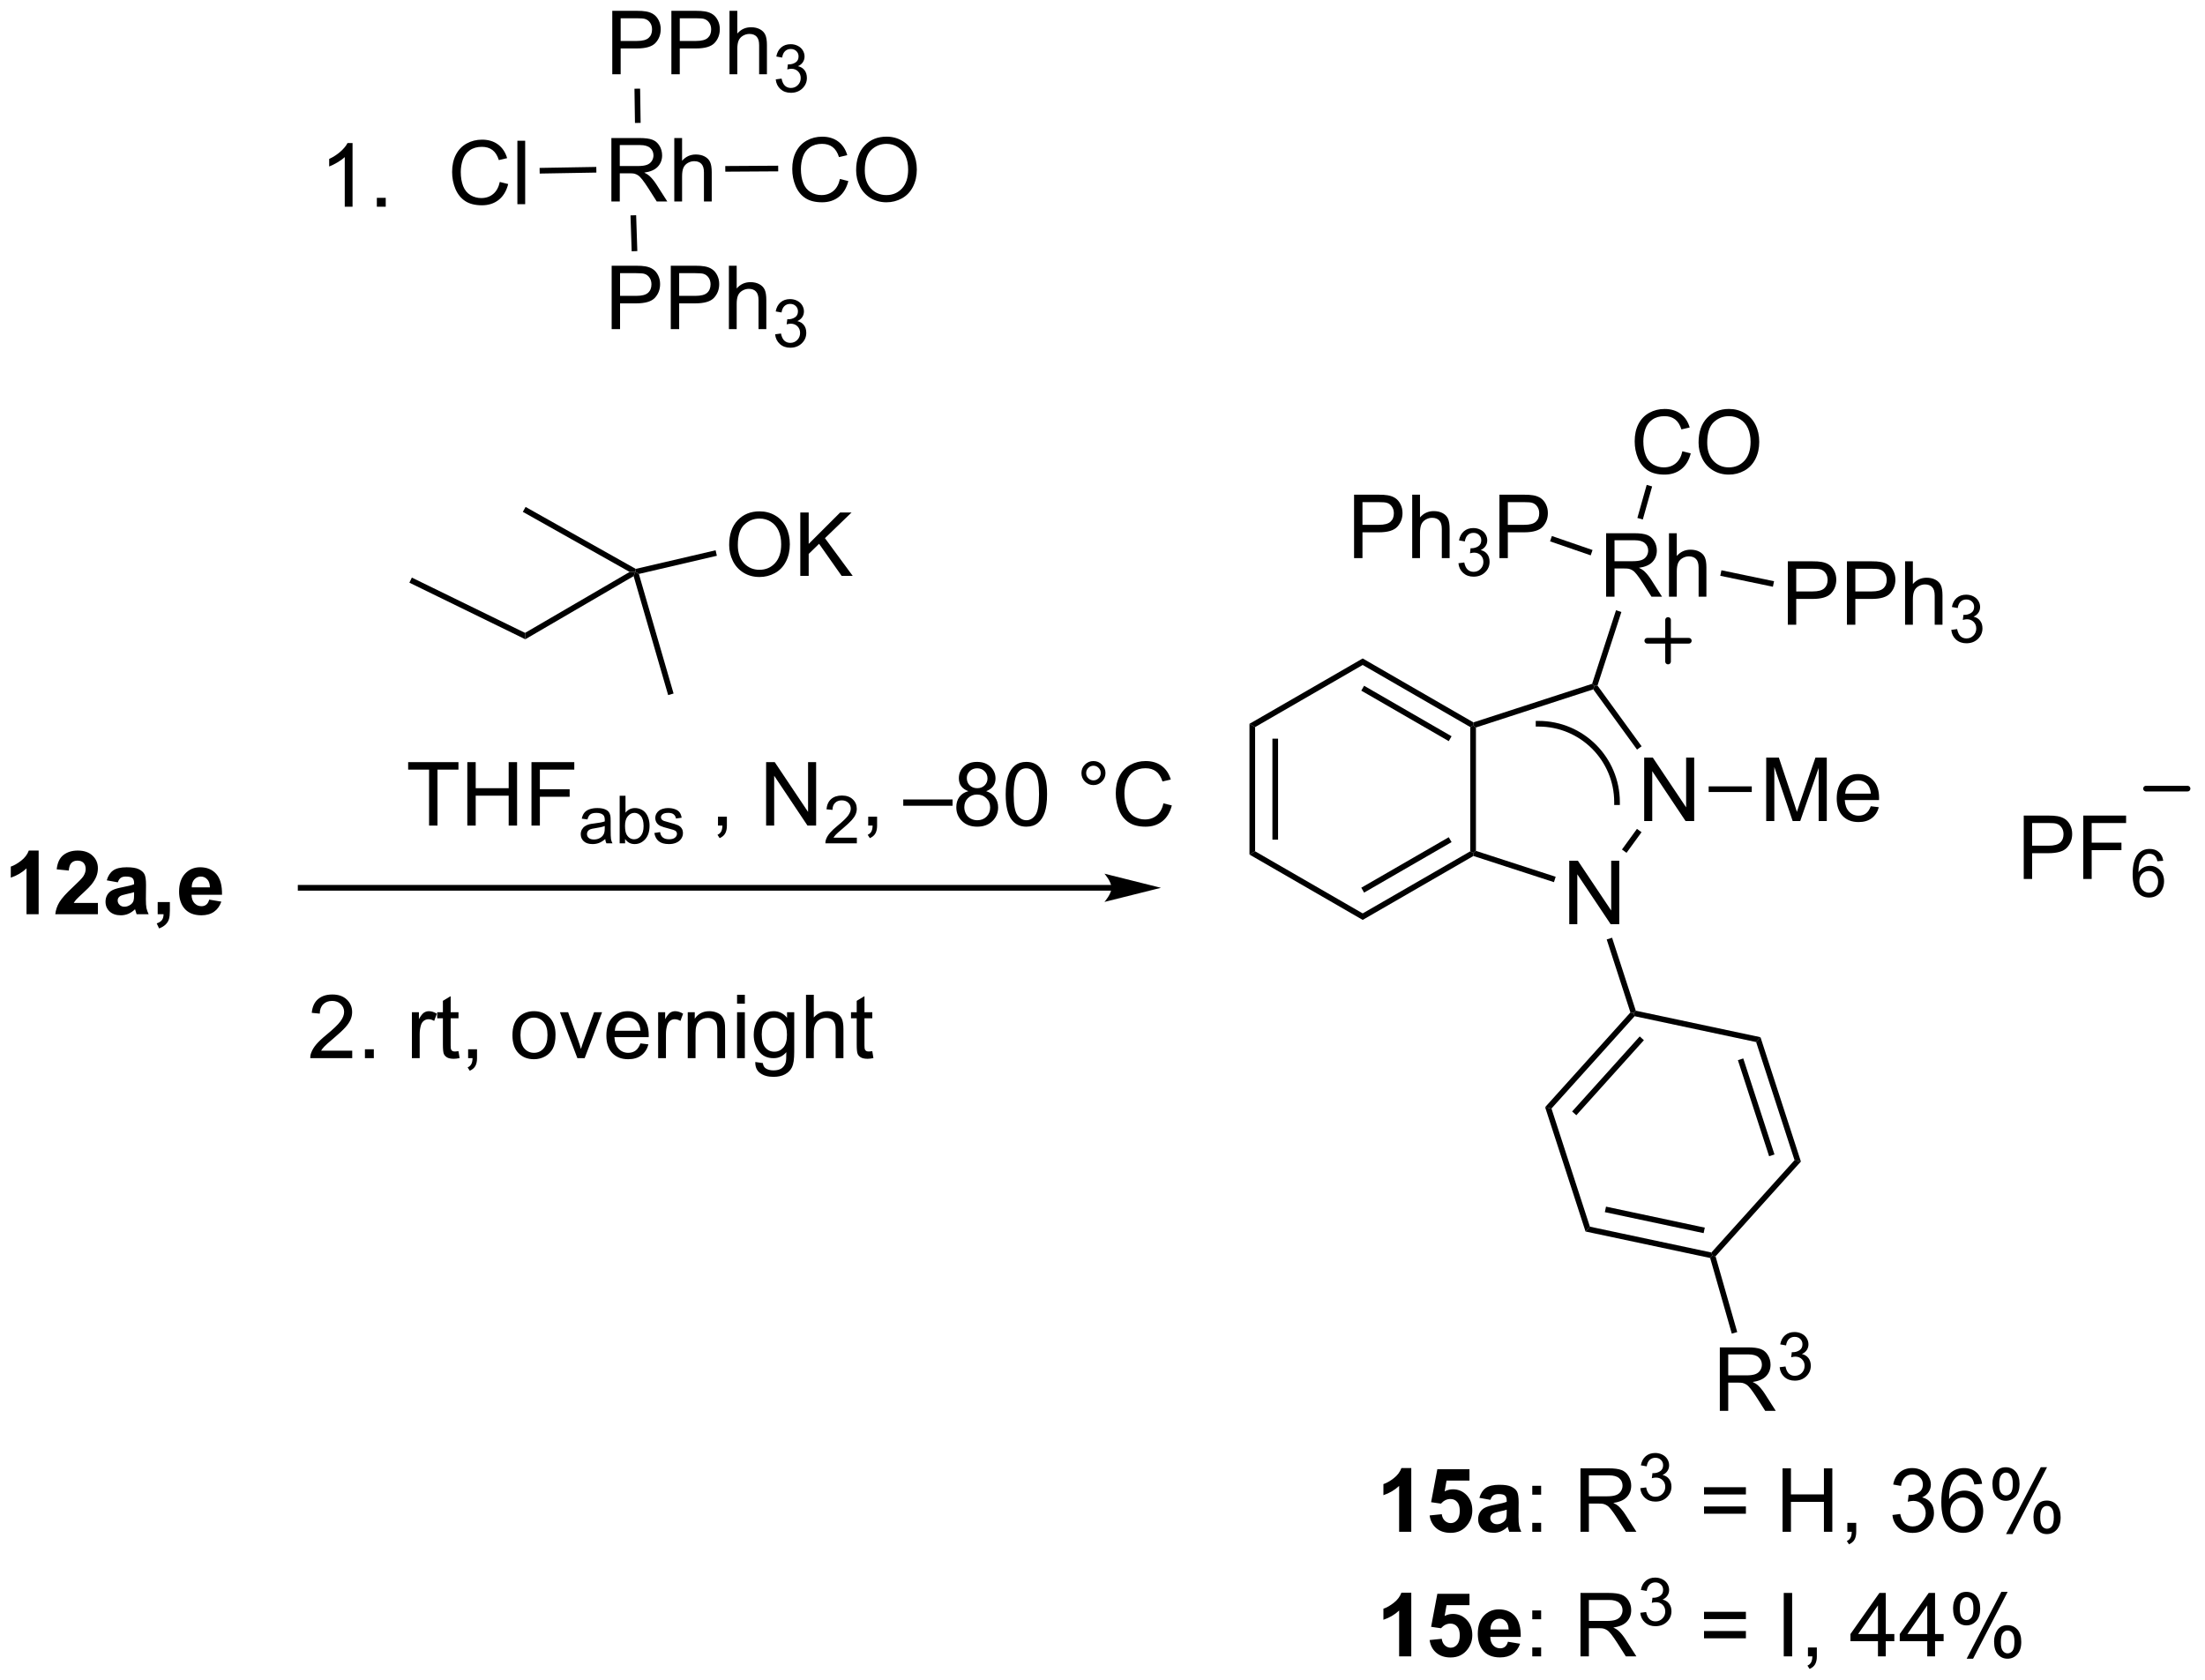 <?xml version="1.0" encoding="UTF-8"?>
<!DOCTYPE svg PUBLIC '-//W3C//DTD SVG 1.0//EN'
          'http://www.w3.org/TR/2001/REC-SVG-20010904/DTD/svg10.dtd'>
<svg stroke-dasharray="none" shape-rendering="auto" xmlns="http://www.w3.org/2000/svg" font-family="'Dialog'" text-rendering="auto" width="546" fill-opacity="1" color-interpolation="auto" color-rendering="auto" preserveAspectRatio="xMidYMid meet" font-size="12px" viewBox="0 0 546 416" fill="black" xmlns:xlink="http://www.w3.org/1999/xlink" stroke="black" image-rendering="auto" stroke-miterlimit="10" stroke-linecap="square" stroke-linejoin="miter" font-style="normal" stroke-width="1" height="416" stroke-dashoffset="0" font-weight="normal" stroke-opacity="1"
><!--Generated by the Batik Graphics2D SVG Generator--><defs id="genericDefs"
  /><g
  ><defs id="defs1"
    ><clipPath clipPathUnits="userSpaceOnUse" id="clipPath1"
      ><path d="M1.284 1.583 L205.669 1.583 L205.669 157.566 L1.284 157.566 L1.284 1.583 Z"
      /></clipPath
      ><clipPath clipPathUnits="userSpaceOnUse" id="clipPath2"
      ><path d="M61.319 135.241 L61.319 286.887 L260.022 286.887 L260.022 135.241 Z"
      /></clipPath
    ></defs
    ><g transform="scale(2.667,2.667) translate(-1.284,-1.583) matrix(1.029,0,0,1.029,-61.789,-137.527)"
    ><path d="M116.46 153.373 L116.46 147.646 L118.999 147.646 Q119.765 147.646 120.163 147.8 Q120.562 147.954 120.799 148.344 Q121.038 148.735 121.038 149.209 Q121.038 149.818 120.642 150.238 Q120.249 150.654 119.424 150.766 Q119.726 150.912 119.882 151.053 Q120.213 151.357 120.51 151.813 L121.507 153.373 L120.554 153.373 L119.796 152.18 Q119.463 151.665 119.247 151.391 Q119.033 151.118 118.864 151.008 Q118.695 150.899 118.517 150.857 Q118.39 150.829 118.096 150.829 L117.218 150.829 L117.218 153.373 L116.46 153.373 ZM117.218 150.173 L118.846 150.173 Q119.367 150.173 119.658 150.066 Q119.952 149.959 120.103 149.722 Q120.257 149.485 120.257 149.209 Q120.257 148.803 119.96 148.542 Q119.666 148.279 119.031 148.279 L117.218 148.279 L117.218 150.173 ZM122.136 153.373 L122.136 147.646 L122.839 147.646 L122.839 149.701 Q123.331 149.131 124.081 149.131 Q124.542 149.131 124.881 149.313 Q125.222 149.493 125.368 149.813 Q125.514 150.133 125.514 150.743 L125.514 153.373 L124.811 153.373 L124.811 150.743 Q124.811 150.217 124.581 149.977 Q124.355 149.735 123.936 149.735 Q123.623 149.735 123.347 149.899 Q123.073 150.06 122.956 150.339 Q122.839 150.615 122.839 151.102 L122.839 153.373 L122.136 153.373 Z" stroke="none" clip-path="url(#clipPath2)"
    /></g
    ><g transform="matrix(2.743,0,0,2.743,-168.195,-370.958)"
    ><path d="M116.59 141.94 L116.59 136.214 L118.751 136.214 Q119.322 136.214 119.621 136.268 Q120.043 136.339 120.327 136.536 Q120.613 136.732 120.788 137.089 Q120.962 137.443 120.962 137.87 Q120.962 138.599 120.496 139.107 Q120.032 139.612 118.816 139.612 L117.347 139.612 L117.347 141.94 L116.59 141.94 ZM117.347 138.935 L118.829 138.935 Q119.564 138.935 119.871 138.661 Q120.181 138.388 120.181 137.893 Q120.181 137.534 119.999 137.279 Q119.816 137.021 119.519 136.94 Q119.329 136.888 118.814 136.888 L117.347 136.888 L117.347 138.935 ZM121.926 141.94 L121.926 136.214 L124.087 136.214 Q124.657 136.214 124.957 136.268 Q125.379 136.339 125.663 136.536 Q125.949 136.732 126.124 137.089 Q126.298 137.443 126.298 137.87 Q126.298 138.599 125.832 139.107 Q125.368 139.612 124.152 139.612 L122.683 139.612 L122.683 141.94 L121.926 141.94 ZM122.683 138.935 L124.165 138.935 Q124.9 138.935 125.207 138.661 Q125.517 138.388 125.517 137.893 Q125.517 137.534 125.335 137.279 Q125.152 137.021 124.855 136.94 Q124.665 136.888 124.15 136.888 L122.683 136.888 L122.683 138.935 ZM127.173 141.94 L127.173 136.214 L127.876 136.214 L127.876 138.268 Q128.368 137.698 129.118 137.698 Q129.579 137.698 129.918 137.88 Q130.259 138.06 130.405 138.38 Q130.551 138.701 130.551 139.31 L130.551 141.94 L129.847 141.94 L129.847 139.31 Q129.847 138.784 129.618 138.544 Q129.392 138.302 128.972 138.302 Q128.66 138.302 128.384 138.466 Q128.111 138.628 127.993 138.906 Q127.876 139.182 127.876 139.669 L127.876 141.94 L127.173 141.94 Z" stroke="none" clip-path="url(#clipPath2)"
    /></g
    ><g transform="matrix(2.743,0,0,2.743,-168.195,-370.958)"
    ><path d="M131.346 142.405 L131.873 142.335 Q131.965 142.784 132.181 142.982 Q132.4 143.179 132.715 143.179 Q133.086 143.179 133.342 142.921 Q133.6 142.663 133.6 142.282 Q133.6 141.919 133.361 141.685 Q133.125 141.448 132.758 141.448 Q132.609 141.448 132.387 141.507 L132.445 141.044 Q132.498 141.05 132.529 141.05 Q132.867 141.05 133.137 140.874 Q133.406 140.698 133.406 140.331 Q133.406 140.042 133.209 139.853 Q133.013 139.661 132.703 139.661 Q132.394 139.661 132.189 139.855 Q131.984 140.048 131.926 140.435 L131.398 140.341 Q131.496 139.81 131.838 139.519 Q132.181 139.228 132.691 139.228 Q133.043 139.228 133.338 139.378 Q133.635 139.528 133.791 139.79 Q133.947 140.05 133.947 140.343 Q133.947 140.622 133.797 140.851 Q133.648 141.079 133.355 141.214 Q133.736 141.302 133.947 141.579 Q134.158 141.855 134.158 142.271 Q134.158 142.833 133.748 143.226 Q133.338 143.616 132.711 143.616 Q132.146 143.616 131.771 143.28 Q131.398 142.942 131.346 142.405 Z" stroke="none" clip-path="url(#clipPath2)"
    /></g
    ><g transform="matrix(2.743,0,0,2.743,-168.195,-370.958)"
    ><path d="M119.149 146.331 L118.638 146.339 L118.593 143.248 L119.103 143.24 Z" stroke="none" clip-path="url(#clipPath2)"
    /></g
    ><g transform="matrix(2.743,0,0,2.743,-168.195,-370.958)"
    ><path d="M137.142 151.396 L137.9 151.586 Q137.663 152.521 137.043 153.013 Q136.423 153.502 135.53 153.502 Q134.603 153.502 134.022 153.125 Q133.444 152.747 133.139 152.034 Q132.837 151.318 132.837 150.497 Q132.837 149.601 133.178 148.938 Q133.522 148.271 134.152 147.924 Q134.782 147.578 135.54 147.578 Q136.4 147.578 136.986 148.016 Q137.571 148.453 137.803 149.247 L137.056 149.422 Q136.858 148.797 136.478 148.513 Q136.1 148.226 135.525 148.226 Q134.866 148.226 134.421 148.544 Q133.978 148.859 133.798 149.393 Q133.618 149.927 133.618 150.492 Q133.618 151.224 133.832 151.768 Q134.046 152.312 134.493 152.583 Q134.944 152.851 135.467 152.851 Q136.103 152.851 136.543 152.484 Q136.986 152.117 137.142 151.396 ZM138.604 150.614 Q138.604 149.188 139.37 148.383 Q140.135 147.576 141.346 147.576 Q142.138 147.576 142.773 147.956 Q143.411 148.333 143.745 149.01 Q144.081 149.688 144.081 150.547 Q144.081 151.419 143.729 152.107 Q143.377 152.794 142.732 153.148 Q142.088 153.502 141.341 153.502 Q140.534 153.502 139.896 153.112 Q139.26 152.719 138.932 152.044 Q138.604 151.367 138.604 150.614 ZM139.385 150.625 Q139.385 151.661 139.94 152.258 Q140.497 152.851 141.338 152.851 Q142.193 152.851 142.745 152.25 Q143.299 151.648 143.299 150.544 Q143.299 149.844 143.062 149.323 Q142.825 148.802 142.37 148.516 Q141.917 148.226 141.349 148.226 Q140.544 148.226 139.963 148.781 Q139.385 149.333 139.385 150.625 Z" stroke="none" clip-path="url(#clipPath2)"
    /></g
    ><g transform="matrix(2.743,0,0,2.743,-168.195,-370.958)"
    ><path d="M126.793 150.738 L126.79 150.228 L131.566 150.198 L131.57 150.708 Z" stroke="none" clip-path="url(#clipPath2)"
    /></g
    ><g transform="matrix(2.743,0,0,2.743,-168.195,-370.958)"
    ><path d="M116.535 164.954 L116.535 159.228 L118.696 159.228 Q119.266 159.228 119.566 159.283 Q119.988 159.353 120.272 159.551 Q120.558 159.746 120.733 160.103 Q120.907 160.457 120.907 160.884 Q120.907 161.613 120.441 162.121 Q119.977 162.626 118.761 162.626 L117.292 162.626 L117.292 164.954 L116.535 164.954 ZM117.292 161.949 L118.774 161.949 Q119.508 161.949 119.816 161.676 Q120.126 161.402 120.126 160.908 Q120.126 160.548 119.943 160.293 Q119.761 160.035 119.464 159.954 Q119.274 159.902 118.758 159.902 L117.292 159.902 L117.292 161.949 ZM121.871 164.954 L121.871 159.228 L124.032 159.228 Q124.602 159.228 124.902 159.283 Q125.324 159.353 125.608 159.551 Q125.894 159.746 126.068 160.103 Q126.243 160.457 126.243 160.884 Q126.243 161.613 125.777 162.121 Q125.313 162.626 124.097 162.626 L122.628 162.626 L122.628 164.954 L121.871 164.954 ZM122.628 161.949 L124.11 161.949 Q124.844 161.949 125.152 161.676 Q125.462 161.402 125.462 160.908 Q125.462 160.548 125.279 160.293 Q125.097 160.035 124.8 159.954 Q124.61 159.902 124.094 159.902 L122.628 159.902 L122.628 161.949 ZM127.118 164.954 L127.118 159.228 L127.821 159.228 L127.821 161.283 Q128.313 160.712 129.063 160.712 Q129.524 160.712 129.863 160.895 Q130.204 161.074 130.35 161.395 Q130.495 161.715 130.495 162.324 L130.495 164.954 L129.792 164.954 L129.792 162.324 Q129.792 161.798 129.563 161.559 Q129.337 161.316 128.917 161.316 Q128.605 161.316 128.329 161.481 Q128.055 161.642 127.938 161.921 Q127.821 162.197 127.821 162.684 L127.821 164.954 L127.118 164.954 Z" stroke="none" clip-path="url(#clipPath2)"
    /></g
    ><g transform="matrix(2.743,0,0,2.743,-168.195,-370.958)"
    ><path d="M131.291 165.42 L131.818 165.349 Q131.91 165.799 132.126 165.996 Q132.345 166.193 132.66 166.193 Q133.031 166.193 133.286 165.935 Q133.544 165.678 133.544 165.297 Q133.544 164.933 133.306 164.699 Q133.07 164.463 132.703 164.463 Q132.554 164.463 132.332 164.521 L132.39 164.058 Q132.443 164.064 132.474 164.064 Q132.812 164.064 133.082 163.888 Q133.351 163.713 133.351 163.345 Q133.351 163.056 133.154 162.867 Q132.958 162.676 132.648 162.676 Q132.339 162.676 132.134 162.869 Q131.929 163.062 131.87 163.449 L131.343 163.355 Q131.441 162.824 131.783 162.533 Q132.126 162.242 132.636 162.242 Q132.988 162.242 133.283 162.392 Q133.579 162.543 133.736 162.804 Q133.892 163.064 133.892 163.357 Q133.892 163.637 133.742 163.865 Q133.593 164.094 133.3 164.228 Q133.681 164.316 133.892 164.594 Q134.103 164.869 134.103 165.285 Q134.103 165.847 133.693 166.24 Q133.283 166.631 132.656 166.631 Q132.091 166.631 131.716 166.295 Q131.343 165.957 131.291 165.42 Z" stroke="none" clip-path="url(#clipPath2)"
    /></g
    ><g transform="matrix(2.743,0,0,2.743,-168.195,-370.958)"
    ><path d="M118.235 154.685 L118.745 154.669 L118.851 157.908 L118.341 157.924 Z" stroke="none" clip-path="url(#clipPath2)"
    /></g
    ><g transform="matrix(2.743,0,0,2.743,-168.195,-370.958)"
    ><path d="M106.436 151.665 L107.194 151.855 Q106.957 152.79 106.338 153.282 Q105.718 153.772 104.824 153.772 Q103.897 153.772 103.317 153.394 Q102.739 153.016 102.434 152.303 Q102.132 151.587 102.132 150.766 Q102.132 149.87 102.473 149.206 Q102.817 148.54 103.447 148.193 Q104.077 147.847 104.835 147.847 Q105.694 147.847 106.28 148.285 Q106.866 148.722 107.098 149.516 L106.35 149.691 Q106.153 149.066 105.772 148.782 Q105.395 148.495 104.819 148.495 Q104.16 148.495 103.715 148.813 Q103.272 149.128 103.093 149.662 Q102.913 150.196 102.913 150.761 Q102.913 151.493 103.126 152.037 Q103.34 152.581 103.788 152.852 Q104.239 153.12 104.762 153.12 Q105.397 153.12 105.838 152.753 Q106.28 152.386 106.436 151.665 ZM108.024 153.673 L108.024 147.946 L108.727 147.946 L108.727 153.673 L108.024 153.673 Z" stroke="none" clip-path="url(#clipPath2)"
    /></g
    ><g transform="matrix(2.743,0,0,2.743,-168.195,-370.958)"
    ><path d="M115.147 150.309 L115.156 150.819 L110.038 150.908 L110.029 150.398 Z" stroke="none" clip-path="url(#clipPath2)"
    /></g
    ><g transform="matrix(2.743,0,0,2.743,-168.195,-370.958)"
    ><path d="M161.657 215.137 L88.458 215.137 L88.203 215.137 L88.203 215.648 L88.458 215.648 L161.657 215.648 L161.912 215.648 L161.912 215.137 L161.657 215.137 ZM166.121 215.393 L161.019 214.117 C161.019 214.117 161.657 214.834 161.657 215.393 C161.657 215.951 161.019 216.668 161.019 216.668 Z" stroke="none" clip-path="url(#clipPath2)"
    /></g
    ><g transform="matrix(2.743,0,0,2.743,-168.195,-370.958)"
    ><path d="M108.515 181.45 L108.765 181.005 L118.71 186.599 L118.671 186.87 L118.157 186.874 Z" stroke="none" clip-path="url(#clipPath2)"
    /></g
    ><g transform="matrix(2.743,0,0,2.743,-168.195,-370.958)"
    ><path d="M118.157 186.874 L118.671 186.87 L118.517 187.255 L108.738 192.954 L108.717 192.376 Z" stroke="none" clip-path="url(#clipPath2)"
    /></g
    ><g transform="matrix(2.743,0,0,2.743,-168.195,-370.958)"
    ><path d="M118.517 187.255 L118.671 186.87 L118.991 187.057 L122.124 197.851 L121.634 197.994 Z" stroke="none" clip-path="url(#clipPath2)"
    /></g
    ><g transform="matrix(2.743,0,0,2.743,-168.195,-370.958)"
    ><path d="M127.142 184.444 Q127.142 183.017 127.908 182.212 Q128.673 181.405 129.884 181.405 Q130.676 181.405 131.311 181.785 Q131.95 182.163 132.283 182.84 Q132.619 183.517 132.619 184.376 Q132.619 185.249 132.267 185.936 Q131.916 186.624 131.27 186.978 Q130.627 187.332 129.879 187.332 Q129.072 187.332 128.434 186.941 Q127.799 186.548 127.47 185.874 Q127.142 185.196 127.142 184.444 ZM127.924 184.454 Q127.924 185.491 128.478 186.087 Q129.036 186.681 129.877 186.681 Q130.731 186.681 131.283 186.079 Q131.838 185.478 131.838 184.374 Q131.838 183.673 131.601 183.152 Q131.364 182.631 130.908 182.345 Q130.455 182.056 129.887 182.056 Q129.082 182.056 128.502 182.611 Q127.924 183.163 127.924 184.454 ZM133.563 187.233 L133.563 181.506 L134.321 181.506 L134.321 184.345 L137.164 181.506 L138.193 181.506 L135.789 183.827 L138.297 187.233 L137.297 187.233 L135.258 184.335 L134.321 185.249 L134.321 187.233 L133.563 187.233 Z" stroke="none" clip-path="url(#clipPath2)"
    /></g
    ><g transform="matrix(2.743,0,0,2.743,-168.195,-370.958)"
    ><path d="M118.991 187.057 L118.671 186.87 L118.71 186.599 L125.916 184.919 L126.032 185.416 Z" stroke="none" clip-path="url(#clipPath2)"
    /></g
    ><g transform="matrix(2.743,0,0,2.743,-168.195,-370.958)"
    ><path d="M100.052 209.775 L100.052 204.723 L98.164 204.723 L98.164 204.048 L102.703 204.048 L102.703 204.723 L100.81 204.723 L100.81 209.775 L100.052 209.775 ZM103.504 209.775 L103.504 204.048 L104.261 204.048 L104.261 206.4 L107.238 206.4 L107.238 204.048 L107.996 204.048 L107.996 209.775 L107.238 209.775 L107.238 207.075 L104.261 207.075 L104.261 209.775 L103.504 209.775 ZM109.296 209.775 L109.296 204.048 L113.161 204.048 L113.161 204.723 L110.054 204.723 L110.054 206.496 L112.742 206.496 L112.742 207.173 L110.054 207.173 L110.054 209.775 L109.296 209.775 Z" stroke="none" clip-path="url(#clipPath2)"
    /></g
    ><g transform="matrix(2.743,0,0,2.743,-168.195,-370.958)"
    ><path d="M115.953 210.99 Q115.66 211.24 115.388 211.344 Q115.119 211.445 114.808 211.445 Q114.295 211.445 114.019 211.195 Q113.744 210.943 113.744 210.555 Q113.744 210.326 113.847 210.137 Q113.953 209.947 114.121 209.834 Q114.289 209.719 114.5 209.66 Q114.656 209.619 114.968 209.582 Q115.607 209.506 115.91 209.4 Q115.912 209.291 115.912 209.262 Q115.912 208.94 115.763 208.809 Q115.56 208.629 115.162 208.629 Q114.791 208.629 114.613 208.76 Q114.435 208.891 114.351 209.221 L113.836 209.15 Q113.906 208.82 114.066 208.617 Q114.228 208.412 114.533 208.303 Q114.838 208.193 115.238 208.193 Q115.636 208.193 115.884 208.287 Q116.134 208.381 116.252 208.523 Q116.369 208.664 116.416 208.881 Q116.443 209.016 116.443 209.367 L116.443 210.07 Q116.443 210.807 116.476 211.002 Q116.509 211.195 116.609 211.375 L116.058 211.375 Q115.976 211.211 115.953 210.99 ZM115.91 209.812 Q115.623 209.93 115.049 210.012 Q114.722 210.059 114.588 210.117 Q114.453 210.176 114.379 210.289 Q114.306 210.402 114.306 210.539 Q114.306 210.75 114.466 210.891 Q114.627 211.031 114.933 211.031 Q115.238 211.031 115.474 210.898 Q115.713 210.766 115.824 210.533 Q115.91 210.356 115.91 210.006 L115.91 209.812 ZM117.747 211.375 L117.257 211.375 L117.257 207.08 L117.784 207.08 L117.784 208.611 Q118.118 208.193 118.637 208.193 Q118.924 208.193 119.18 208.309 Q119.436 208.424 119.602 208.635 Q119.768 208.844 119.862 209.141 Q119.956 209.435 119.956 209.772 Q119.956 210.572 119.559 211.01 Q119.165 211.445 118.61 211.445 Q118.059 211.445 117.747 210.984 L117.747 211.375 ZM117.741 209.795 Q117.741 210.356 117.893 210.603 Q118.141 211.012 118.567 211.012 Q118.913 211.012 119.165 210.711 Q119.417 210.41 119.417 209.816 Q119.417 209.207 119.174 208.918 Q118.932 208.627 118.591 208.627 Q118.245 208.627 117.993 208.928 Q117.741 209.227 117.741 209.795 ZM120.386 210.445 L120.908 210.363 Q120.951 210.678 121.152 210.846 Q121.353 211.012 121.713 211.012 Q122.076 211.012 122.252 210.863 Q122.427 210.715 122.427 210.516 Q122.427 210.338 122.273 210.234 Q122.164 210.164 121.734 210.057 Q121.154 209.91 120.929 209.803 Q120.705 209.695 120.59 209.508 Q120.474 209.318 120.474 209.09 Q120.474 208.881 120.568 208.705 Q120.664 208.527 120.828 208.41 Q120.951 208.318 121.164 208.256 Q121.377 208.193 121.619 208.193 Q121.986 208.193 122.261 208.299 Q122.539 208.404 122.67 208.584 Q122.802 208.764 122.853 209.066 L122.338 209.137 Q122.302 208.897 122.132 208.762 Q121.965 208.627 121.658 208.627 Q121.295 208.627 121.138 208.748 Q120.984 208.867 120.984 209.027 Q120.984 209.131 121.049 209.213 Q121.113 209.297 121.25 209.353 Q121.33 209.383 121.716 209.488 Q122.275 209.637 122.496 209.732 Q122.718 209.828 122.843 210.01 Q122.97 210.191 122.97 210.461 Q122.97 210.725 122.816 210.957 Q122.662 211.19 122.371 211.318 Q122.082 211.445 121.716 211.445 Q121.109 211.445 120.791 211.193 Q120.474 210.941 120.386 210.445 Z" stroke="none" clip-path="url(#clipPath2)"
    /></g
    ><g transform="matrix(2.743,0,0,2.743,-168.195,-370.958)"
    ><path d="M126.134 209.775 L126.134 208.973 L126.936 208.973 L126.936 209.775 Q126.936 210.218 126.78 210.488 Q126.624 210.759 126.283 210.908 L126.088 210.608 Q126.311 210.509 126.416 210.319 Q126.522 210.132 126.533 209.775 L126.134 209.775 ZM130.478 209.775 L130.478 204.048 L131.257 204.048 L134.265 208.543 L134.265 204.048 L134.991 204.048 L134.991 209.775 L134.213 209.775 L131.205 205.275 L131.205 209.775 L130.478 209.775 Z" stroke="none" clip-path="url(#clipPath2)"
    /></g
    ><g transform="matrix(2.743,0,0,2.743,-168.195,-370.958)"
    ><path d="M138.668 210.867 L138.668 211.375 L135.828 211.375 Q135.822 211.184 135.89 211.008 Q135.998 210.719 136.236 210.438 Q136.476 210.156 136.927 209.787 Q137.627 209.213 137.873 208.877 Q138.119 208.541 138.119 208.242 Q138.119 207.93 137.894 207.715 Q137.672 207.498 137.31 207.498 Q136.929 207.498 136.701 207.727 Q136.472 207.955 136.47 208.359 L135.927 208.305 Q135.984 207.697 136.347 207.381 Q136.711 207.062 137.322 207.062 Q137.941 207.062 138.3 207.406 Q138.662 207.748 138.662 208.254 Q138.662 208.512 138.556 208.762 Q138.451 209.01 138.205 209.285 Q137.961 209.56 137.392 210.041 Q136.918 210.44 136.783 210.582 Q136.648 210.725 136.56 210.867 L138.668 210.867 Z" stroke="none" clip-path="url(#clipPath2)"
    /></g
    ><g transform="matrix(2.743,0,0,2.743,-168.195,-370.958)"
    ><path d="M139.694 209.775 L139.694 208.973 L140.496 208.973 L140.496 209.775 Q140.496 210.218 140.34 210.488 Q140.184 210.759 139.842 210.908 L139.647 210.608 Q139.871 210.509 139.975 210.319 Q140.082 210.132 140.092 209.775 L139.694 209.775 Z" stroke="none" clip-path="url(#clipPath2)"
    /></g
    ><g transform="matrix(2.743,0,0,2.743,-168.195,-370.958)"
    ><path d="M142.857 207.986 L142.857 207.418 L147.308 207.418 L147.308 207.986 L142.857 207.986 ZM148.736 206.668 Q148.298 206.509 148.088 206.213 Q147.877 205.916 147.877 205.502 Q147.877 204.877 148.325 204.452 Q148.775 204.025 149.522 204.025 Q150.272 204.025 150.728 204.46 Q151.186 204.895 151.186 205.52 Q151.186 205.918 150.976 206.215 Q150.767 206.509 150.343 206.668 Q150.869 206.84 151.145 207.223 Q151.421 207.606 151.421 208.137 Q151.421 208.871 150.9 209.374 Q150.382 209.874 149.533 209.874 Q148.686 209.874 148.166 209.371 Q147.647 208.869 147.647 208.119 Q147.647 207.559 147.929 207.184 Q148.213 206.806 148.736 206.668 ZM148.595 205.478 Q148.595 205.884 148.856 206.142 Q149.119 206.4 149.538 206.4 Q149.944 206.4 150.202 206.145 Q150.463 205.887 150.463 205.517 Q150.463 205.129 150.194 204.866 Q149.929 204.603 149.53 204.603 Q149.127 204.603 148.861 204.861 Q148.595 205.119 148.595 205.478 ZM148.369 208.121 Q148.369 208.423 148.512 208.705 Q148.655 208.986 148.936 209.14 Q149.218 209.293 149.541 209.293 Q150.046 209.293 150.374 208.97 Q150.702 208.645 150.702 208.145 Q150.702 207.637 150.364 207.306 Q150.025 206.973 149.517 206.973 Q149.022 206.973 148.694 207.301 Q148.369 207.629 148.369 208.121 ZM152.105 206.95 Q152.105 205.934 152.313 205.317 Q152.521 204.697 152.933 204.361 Q153.347 204.025 153.972 204.025 Q154.433 204.025 154.779 204.21 Q155.128 204.395 155.355 204.746 Q155.581 205.095 155.709 205.598 Q155.839 206.098 155.839 206.95 Q155.839 207.957 155.631 208.577 Q155.425 209.197 155.011 209.535 Q154.599 209.874 153.972 209.874 Q153.143 209.874 152.67 209.278 Q152.105 208.564 152.105 206.95 ZM152.826 206.95 Q152.826 208.361 153.157 208.827 Q153.487 209.293 153.972 209.293 Q154.456 209.293 154.784 208.825 Q155.115 208.356 155.115 206.95 Q155.115 205.535 154.784 205.072 Q154.456 204.606 153.964 204.606 Q153.48 204.606 153.19 205.017 Q152.826 205.541 152.826 206.95 ZM158.943 205.033 Q158.943 204.582 159.261 204.267 Q159.581 203.95 160.026 203.95 Q160.48 203.95 160.795 204.267 Q161.112 204.582 161.112 205.033 Q161.112 205.481 160.792 205.801 Q160.474 206.119 160.026 206.119 Q159.581 206.119 159.261 205.804 Q158.943 205.486 158.943 205.033 ZM159.37 205.033 Q159.37 205.306 159.563 205.499 Q159.756 205.692 160.029 205.692 Q160.3 205.692 160.493 205.499 Q160.685 205.306 160.685 205.033 Q160.685 204.759 160.493 204.567 Q160.3 204.371 160.029 204.371 Q159.756 204.371 159.563 204.567 Q159.37 204.759 159.37 205.033 ZM166.345 207.767 L167.103 207.957 Q166.866 208.892 166.246 209.384 Q165.627 209.874 164.733 209.874 Q163.806 209.874 163.226 209.496 Q162.647 209.119 162.343 208.405 Q162.041 207.689 162.041 206.869 Q162.041 205.973 162.382 205.309 Q162.726 204.642 163.356 204.296 Q163.986 203.95 164.744 203.95 Q165.603 203.95 166.189 204.387 Q166.775 204.825 167.007 205.619 L166.259 205.793 Q166.061 205.168 165.681 204.884 Q165.304 204.598 164.728 204.598 Q164.069 204.598 163.624 204.916 Q163.181 205.231 163.002 205.765 Q162.822 206.298 162.822 206.863 Q162.822 207.595 163.036 208.14 Q163.249 208.684 163.697 208.955 Q164.147 209.223 164.671 209.223 Q165.306 209.223 165.746 208.856 Q166.189 208.488 166.345 207.767 Z" stroke="none" clip-path="url(#clipPath2)"
    /></g
    ><g transform="matrix(2.743,0,0,2.743,-168.195,-370.958)"
    ><path d="M93.114 230.098 L93.114 230.775 L89.328 230.775 Q89.32 230.52 89.411 230.285 Q89.554 229.9 89.872 229.525 Q90.192 229.15 90.794 228.658 Q91.726 227.892 92.054 227.444 Q92.382 226.996 92.382 226.598 Q92.382 226.181 92.083 225.895 Q91.786 225.606 91.304 225.606 Q90.796 225.606 90.492 225.91 Q90.187 226.215 90.185 226.754 L89.461 226.681 Q89.536 225.871 90.02 225.45 Q90.505 225.025 91.32 225.025 Q92.145 225.025 92.625 225.483 Q93.106 225.939 93.106 226.613 Q93.106 226.957 92.966 227.291 Q92.825 227.621 92.497 227.988 Q92.171 228.356 91.414 228.996 Q90.781 229.528 90.601 229.718 Q90.421 229.908 90.304 230.098 L93.114 230.098 ZM94.261 230.775 L94.261 229.973 L95.064 229.973 L95.064 230.775 L94.261 230.775 ZM98.501 230.775 L98.501 226.627 L99.134 226.627 L99.134 227.254 Q99.376 226.814 99.579 226.673 Q99.785 226.533 100.032 226.533 Q100.386 226.533 100.754 226.759 L100.511 227.41 Q100.254 227.259 99.996 227.259 Q99.767 227.259 99.582 227.397 Q99.399 227.535 99.321 227.783 Q99.204 228.158 99.204 228.603 L99.204 230.775 L98.501 230.775 ZM102.707 230.145 L102.808 230.767 Q102.511 230.83 102.277 230.83 Q101.894 230.83 101.683 230.71 Q101.472 230.588 101.386 230.39 Q101.3 230.192 101.3 229.559 L101.3 227.173 L100.785 227.173 L100.785 226.627 L101.3 226.627 L101.3 225.598 L102.001 225.176 L102.001 226.627 L102.707 226.627 L102.707 227.173 L102.001 227.173 L102.001 229.598 Q102.001 229.9 102.037 229.986 Q102.074 230.072 102.157 230.124 Q102.243 230.173 102.399 230.173 Q102.517 230.173 102.707 230.145 ZM103.578 230.775 L103.578 229.973 L104.38 229.973 L104.38 230.775 Q104.38 231.218 104.224 231.488 Q104.067 231.759 103.726 231.908 L103.531 231.608 Q103.755 231.509 103.859 231.319 Q103.966 231.132 103.976 230.775 L103.578 230.775 ZM107.578 228.7 Q107.578 227.548 108.218 226.994 Q108.755 226.533 109.523 226.533 Q110.38 226.533 110.921 227.093 Q111.466 227.653 111.466 228.642 Q111.466 229.442 111.224 229.903 Q110.984 230.361 110.526 230.616 Q110.067 230.869 109.523 230.869 Q108.653 230.869 108.114 230.311 Q107.578 229.752 107.578 228.7 ZM108.302 228.7 Q108.302 229.496 108.648 229.895 Q108.997 230.291 109.523 230.291 Q110.046 230.291 110.393 229.892 Q110.742 229.494 110.742 228.676 Q110.742 227.908 110.393 227.512 Q110.044 227.113 109.523 227.113 Q108.997 227.113 108.648 227.509 Q108.302 227.903 108.302 228.7 ZM113.441 230.775 L111.863 226.627 L112.605 226.627 L113.496 229.111 Q113.642 229.512 113.761 229.947 Q113.855 229.619 114.024 229.158 L114.946 226.627 L115.668 226.627 L114.097 230.775 L113.441 230.775 ZM119.129 229.439 L119.855 229.528 Q119.683 230.166 119.217 230.517 Q118.754 230.869 118.032 230.869 Q117.121 230.869 116.587 230.309 Q116.056 229.746 116.056 228.736 Q116.056 227.689 116.595 227.111 Q117.134 226.533 117.993 226.533 Q118.824 226.533 119.35 227.101 Q119.879 227.666 119.879 228.692 Q119.879 228.754 119.876 228.879 L116.782 228.879 Q116.821 229.564 117.168 229.929 Q117.517 230.291 118.035 230.291 Q118.423 230.291 118.696 230.088 Q118.97 229.884 119.129 229.439 ZM116.821 228.301 L119.136 228.301 Q119.09 227.778 118.871 227.517 Q118.535 227.111 118.001 227.111 Q117.517 227.111 117.186 227.436 Q116.855 227.759 116.821 228.301 ZM120.731 230.775 L120.731 226.627 L121.364 226.627 L121.364 227.254 Q121.606 226.814 121.81 226.673 Q122.015 226.533 122.263 226.533 Q122.617 226.533 122.984 226.759 L122.742 227.41 Q122.484 227.259 122.226 227.259 Q121.997 227.259 121.812 227.397 Q121.63 227.535 121.552 227.783 Q121.435 228.158 121.435 228.603 L121.435 230.775 L120.731 230.775 ZM123.403 230.775 L123.403 226.627 L124.036 226.627 L124.036 227.215 Q124.492 226.533 125.356 226.533 Q125.731 226.533 126.044 226.668 Q126.359 226.801 126.515 227.02 Q126.671 227.238 126.734 227.541 Q126.773 227.736 126.773 228.223 L126.773 230.775 L126.07 230.775 L126.07 228.252 Q126.07 227.822 125.987 227.608 Q125.906 227.395 125.698 227.27 Q125.489 227.142 125.208 227.142 Q124.757 227.142 124.432 227.429 Q124.106 227.713 124.106 228.509 L124.106 230.775 L123.403 230.775 ZM127.855 225.856 L127.855 225.048 L128.558 225.048 L128.558 225.856 L127.855 225.856 ZM127.855 230.775 L127.855 226.627 L128.558 226.627 L128.558 230.775 L127.855 230.775 ZM129.5 231.119 L130.185 231.22 Q130.226 231.538 130.422 231.681 Q130.685 231.877 131.138 231.877 Q131.625 231.877 131.89 231.681 Q132.156 231.486 132.25 231.134 Q132.304 230.921 132.302 230.231 Q131.841 230.775 131.153 230.775 Q130.297 230.775 129.828 230.158 Q129.359 229.541 129.359 228.676 Q129.359 228.082 129.573 227.582 Q129.789 227.08 130.198 226.806 Q130.606 226.533 131.156 226.533 Q131.89 226.533 132.367 227.127 L132.367 226.627 L133.015 226.627 L133.015 230.213 Q133.015 231.181 132.817 231.585 Q132.622 231.991 132.192 232.226 Q131.765 232.46 131.14 232.46 Q130.398 232.46 129.94 232.124 Q129.484 231.791 129.5 231.119 ZM130.083 228.627 Q130.083 229.442 130.406 229.817 Q130.731 230.192 131.218 230.192 Q131.703 230.192 132.031 229.819 Q132.359 229.447 132.359 228.65 Q132.359 227.887 132.02 227.502 Q131.685 227.113 131.208 227.113 Q130.739 227.113 130.411 227.496 Q130.083 227.877 130.083 228.627 ZM134.079 230.775 L134.079 225.048 L134.782 225.048 L134.782 227.103 Q135.274 226.533 136.024 226.533 Q136.485 226.533 136.824 226.715 Q137.165 226.895 137.311 227.215 Q137.457 227.535 137.457 228.145 L137.457 230.775 L136.754 230.775 L136.754 228.145 Q136.754 227.619 136.524 227.379 Q136.298 227.137 135.879 227.137 Q135.566 227.137 135.29 227.301 Q135.017 227.463 134.899 227.741 Q134.782 228.017 134.782 228.504 L134.782 230.775 L134.079 230.775 ZM140.062 230.145 L140.164 230.767 Q139.867 230.83 139.632 230.83 Q139.25 230.83 139.039 230.71 Q138.828 230.588 138.742 230.39 Q138.656 230.192 138.656 229.559 L138.656 227.173 L138.14 227.173 L138.14 226.627 L138.656 226.627 L138.656 225.598 L139.356 225.176 L139.356 226.627 L140.062 226.627 L140.062 227.173 L139.356 227.173 L139.356 229.598 Q139.356 229.9 139.393 229.986 Q139.429 230.072 139.513 230.124 Q139.599 230.173 139.755 230.173 Q139.872 230.173 140.062 230.145 Z" stroke="none" clip-path="url(#clipPath2)"
    /></g
    ><g transform="matrix(2.743,0,0,2.743,-168.195,-370.958)"
    ><path d="M174.111 200.587 L174.621 200.882 L174.621 212.096 L174.111 212.391 ZM176.183 201.931 L176.183 211.047 L176.693 211.047 L176.693 201.931 Z" stroke="none" clip-path="url(#clipPath2)"
    /></g
    ><g transform="matrix(2.743,0,0,2.743,-168.195,-370.958)"
    ><path d="M174.111 212.391 L174.621 212.096 L184.333 217.703 L184.333 218.292 Z" stroke="none" clip-path="url(#clipPath2)"
    /></g
    ><g transform="matrix(2.743,0,0,2.743,-168.195,-370.958)"
    ><path d="M184.333 218.292 L184.333 217.703 L194.045 212.096 L194.3 212.243 L194.329 212.521 ZM184.46 215.827 L192.356 211.268 L192.101 210.826 L184.205 215.385 Z" stroke="none" clip-path="url(#clipPath2)"
    /></g
    ><g transform="matrix(2.743,0,0,2.743,-168.195,-370.958)"
    ><path d="M194.555 212.058 L194.3 212.243 L194.045 212.096 L194.045 200.882 L194.3 200.735 L194.555 200.92 Z" stroke="none" clip-path="url(#clipPath2)"
    /></g
    ><g transform="matrix(2.743,0,0,2.743,-168.195,-370.958)"
    ><path d="M194.329 200.457 L194.3 200.735 L194.045 200.882 L184.333 195.275 L184.333 194.686 ZM192.356 201.71 L184.46 197.151 L184.205 197.593 L192.101 202.152 Z" stroke="none" clip-path="url(#clipPath2)"
    /></g
    ><g transform="matrix(2.743,0,0,2.743,-168.195,-370.958)"
    ><path d="M184.333 194.686 L184.333 195.275 L174.621 200.882 L174.111 200.587 Z" stroke="none" clip-path="url(#clipPath2)"
    /></g
    ><g transform="matrix(2.743,0,0,2.743,-168.195,-370.958)"
    ><path d="M202.98 218.675 L202.98 212.948 L203.758 212.948 L206.766 217.443 L206.766 212.948 L207.493 212.948 L207.493 218.675 L206.714 218.675 L203.706 214.175 L203.706 218.675 L202.98 218.675 Z" stroke="none" clip-path="url(#clipPath2)"
    /></g
    ><g transform="matrix(2.743,0,0,2.743,-168.195,-370.958)"
    ><path d="M209.744 209.364 L209.744 203.637 L210.523 203.637 L213.53 208.132 L213.53 203.637 L214.257 203.637 L214.257 209.364 L213.478 209.364 L210.471 204.864 L210.471 209.364 L209.744 209.364 Z" stroke="none" clip-path="url(#clipPath2)"
    /></g
    ><g transform="matrix(2.743,0,0,2.743,-168.195,-370.958)"
    ><path d="M194.329 212.521 L194.3 212.243 L194.555 212.058 L201.754 214.397 L201.597 214.883 Z" stroke="none" clip-path="url(#clipPath2)"
    /></g
    ><g transform="matrix(2.743,0,0,2.743,-168.195,-370.958)"
    ><path d="M208.15 212.235 L207.738 211.935 L209.091 210.072 L209.504 210.372 Z" stroke="none" clip-path="url(#clipPath2)"
    /></g
    ><g transform="matrix(2.743,0,0,2.743,-168.195,-370.958)"
    ><path d="M209.511 202.615 L209.098 202.915 L205.148 197.478 L205.245 197.178 L205.528 197.134 Z" stroke="none" clip-path="url(#clipPath2)"
    /></g
    ><g transform="matrix(2.743,0,0,2.743,-168.195,-370.958)"
    ><path d="M205.043 196.976 L205.245 197.178 L205.148 197.478 L194.555 200.92 L194.3 200.735 L194.329 200.457 Z" stroke="none" clip-path="url(#clipPath2)"
    /></g
    ><g transform="matrix(2.743,0,0,2.743,-168.195,-370.958)"
    ><path d="M220.76 209.364 L220.76 203.637 L221.9 203.637 L223.257 207.692 Q223.445 208.257 223.53 208.539 Q223.627 208.226 223.835 207.622 L225.205 203.637 L226.226 203.637 L226.226 209.364 L225.494 209.364 L225.494 204.57 L223.83 209.364 L223.148 209.364 L221.491 204.489 L221.491 209.364 L220.76 209.364 ZM230.197 208.028 L230.924 208.117 Q230.752 208.755 230.286 209.106 Q229.822 209.458 229.101 209.458 Q228.189 209.458 227.655 208.898 Q227.124 208.335 227.124 207.325 Q227.124 206.278 227.663 205.7 Q228.202 205.122 229.062 205.122 Q229.893 205.122 230.418 205.69 Q230.947 206.255 230.947 207.281 Q230.947 207.343 230.945 207.468 L227.851 207.468 Q227.89 208.153 228.236 208.518 Q228.585 208.88 229.103 208.88 Q229.491 208.88 229.765 208.677 Q230.038 208.474 230.197 208.028 ZM227.89 206.89 L230.205 206.89 Q230.158 206.367 229.939 206.106 Q229.603 205.7 229.07 205.7 Q228.585 205.7 228.254 206.026 Q227.924 206.349 227.89 206.89 Z" stroke="none" clip-path="url(#clipPath2)"
    /></g
    ><g transform="matrix(2.743,0,0,2.743,-168.195,-370.958)"
    ><path d="M215.564 206.744 L215.564 206.234 L219.456 206.234 L219.456 206.744 Z" stroke="none" clip-path="url(#clipPath2)"
    /></g
    ><g transform="matrix(2.743,0,0,2.743,-168.195,-370.958)"
    ><path d="M206.36 220.058 L206.846 219.9 L208.986 226.488 L208.789 226.707 L208.501 226.646 Z" stroke="none" clip-path="url(#clipPath2)"
    /></g
    ><g transform="matrix(2.743,0,0,2.743,-168.195,-370.958)"
    ><path d="M208.501 226.646 L208.789 226.707 L208.88 226.987 L201.376 235.321 L200.8 235.198 ZM209.339 228.811 L203.238 235.586 L203.618 235.928 L209.718 229.153 Z" stroke="none" clip-path="url(#clipPath2)"
    /></g
    ><g transform="matrix(2.743,0,0,2.743,-168.195,-370.958)"
    ><path d="M200.8 235.198 L201.376 235.321 L204.842 245.986 L204.448 246.424 Z" stroke="none" clip-path="url(#clipPath2)"
    /></g
    ><g transform="matrix(2.743,0,0,2.743,-168.195,-370.958)"
    ><path d="M204.448 246.424 L204.842 245.986 L215.811 248.318 L215.902 248.598 L215.699 248.816 ZM206.192 244.677 L215.11 246.572 L215.216 246.073 L206.298 244.178 Z" stroke="none" clip-path="url(#clipPath2)"
    /></g
    ><g transform="matrix(2.743,0,0,2.743,-168.195,-370.958)"
    ><path d="M216.186 248.664 L215.902 248.598 L215.811 248.318 L223.315 239.984 L223.891 240.107 Z" stroke="none" clip-path="url(#clipPath2)"
    /></g
    ><g transform="matrix(2.743,0,0,2.743,-168.195,-370.958)"
    ><path d="M223.891 240.107 L223.315 239.984 L219.849 229.319 L220.243 228.881 ZM221.506 239.469 L218.688 230.799 L218.203 230.956 L221.02 239.627 Z" stroke="none" clip-path="url(#clipPath2)"
    /></g
    ><g transform="matrix(2.743,0,0,2.743,-168.195,-370.958)"
    ><path d="M220.243 228.881 L219.849 229.319 L208.88 226.987 L208.789 226.707 L208.986 226.488 Z" stroke="none" clip-path="url(#clipPath2)"
    /></g
    ><g transform="matrix(2.743,0,0,2.743,-168.195,-370.958)"
    ><path d="M206.307 189.108 L206.307 183.381 L208.846 183.381 Q209.611 183.381 210.01 183.535 Q210.408 183.689 210.645 184.079 Q210.885 184.47 210.885 184.944 Q210.885 185.553 210.489 185.973 Q210.096 186.389 209.27 186.501 Q209.572 186.647 209.729 186.788 Q210.059 187.092 210.356 187.548 L211.354 189.108 L210.4 189.108 L209.643 187.915 Q209.309 187.4 209.093 187.126 Q208.88 186.853 208.71 186.743 Q208.541 186.634 208.364 186.592 Q208.236 186.564 207.942 186.564 L207.065 186.564 L207.065 189.108 L206.307 189.108 ZM207.065 185.907 L208.692 185.907 Q209.213 185.907 209.505 185.801 Q209.799 185.694 209.95 185.457 Q210.104 185.22 210.104 184.944 Q210.104 184.538 209.807 184.277 Q209.512 184.014 208.877 184.014 L207.065 184.014 L207.065 185.907 ZM211.982 189.108 L211.982 183.381 L212.686 183.381 L212.686 185.436 Q213.178 184.866 213.928 184.866 Q214.389 184.866 214.727 185.048 Q215.068 185.228 215.214 185.548 Q215.36 185.868 215.36 186.478 L215.36 189.108 L214.657 189.108 L214.657 186.478 Q214.657 185.952 214.428 185.712 Q214.201 185.47 213.782 185.47 Q213.47 185.47 213.193 185.634 Q212.92 185.796 212.803 186.074 Q212.686 186.35 212.686 186.837 L212.686 189.108 L211.982 189.108 Z" stroke="none" clip-path="url(#clipPath2)"
    /></g
    ><g transform="matrix(2.743,0,0,2.743,-168.195,-370.958)"
    ><path d="M213.191 175.98 L213.948 176.17 Q213.712 177.105 213.092 177.597 Q212.472 178.087 211.579 178.087 Q210.652 178.087 210.071 177.709 Q209.493 177.332 209.188 176.618 Q208.886 175.902 208.886 175.082 Q208.886 174.186 209.227 173.522 Q209.571 172.855 210.201 172.509 Q210.831 172.162 211.589 172.162 Q212.448 172.162 213.035 172.6 Q213.62 173.037 213.852 173.832 L213.105 174.006 Q212.907 173.381 212.527 173.097 Q212.149 172.811 211.573 172.811 Q210.915 172.811 210.469 173.129 Q210.027 173.444 209.847 173.977 Q209.667 174.511 209.667 175.076 Q209.667 175.808 209.881 176.352 Q210.094 176.897 210.542 177.168 Q210.993 177.436 211.516 177.436 Q212.152 177.436 212.592 177.069 Q213.035 176.701 213.191 175.98 ZM214.653 175.199 Q214.653 173.772 215.419 172.967 Q216.184 172.16 217.395 172.16 Q218.187 172.16 218.822 172.54 Q219.46 172.918 219.794 173.595 Q220.13 174.272 220.13 175.131 Q220.13 176.004 219.778 176.691 Q219.426 177.379 218.781 177.733 Q218.137 178.087 217.39 178.087 Q216.583 178.087 215.945 177.696 Q215.309 177.303 214.981 176.629 Q214.653 175.951 214.653 175.199 ZM215.434 175.209 Q215.434 176.246 215.989 176.842 Q216.546 177.436 217.387 177.436 Q218.242 177.436 218.794 176.834 Q219.348 176.233 219.348 175.129 Q219.348 174.428 219.111 173.907 Q218.874 173.386 218.419 173.1 Q217.965 172.811 217.398 172.811 Q216.593 172.811 216.012 173.365 Q215.434 173.918 215.434 175.209 Z" stroke="none" clip-path="url(#clipPath2)"
    /></g
    ><g transform="matrix(2.743,0,0,2.743,-168.195,-370.958)"
    ><path d="M209.62 182.139 L209.129 182 L209.97 179.016 L210.461 179.155 Z" stroke="none" clip-path="url(#clipPath2)"
    /></g
    ><g transform="matrix(2.743,0,0,2.743,-168.195,-370.958)"
    ><path d="M205.528 197.134 L205.245 197.178 L205.043 196.976 L207.201 190.333 L207.686 190.491 Z" stroke="none" clip-path="url(#clipPath2)"
    /></g
    ><g transform="matrix(2.743,0,0,2.743,-168.195,-370.958)"
    ><path d="M222.711 191.64 L222.711 185.914 L224.873 185.914 Q225.443 185.914 225.743 185.968 Q226.164 186.039 226.448 186.237 Q226.735 186.432 226.909 186.789 Q227.084 187.143 227.084 187.57 Q227.084 188.299 226.618 188.807 Q226.154 189.312 224.938 189.312 L223.469 189.312 L223.469 191.64 L222.711 191.64 ZM223.469 188.635 L224.951 188.635 Q225.685 188.635 225.993 188.362 Q226.302 188.088 226.302 187.593 Q226.302 187.234 226.12 186.979 Q225.938 186.721 225.641 186.64 Q225.451 186.588 224.935 186.588 L223.469 186.588 L223.469 188.635 ZM228.047 191.64 L228.047 185.914 L230.209 185.914 Q230.779 185.914 231.078 185.968 Q231.5 186.039 231.784 186.237 Q232.071 186.432 232.245 186.789 Q232.42 187.143 232.42 187.57 Q232.42 188.299 231.953 188.807 Q231.49 189.312 230.274 189.312 L228.805 189.312 L228.805 191.64 L228.047 191.64 ZM228.805 188.635 L230.287 188.635 Q231.021 188.635 231.328 188.362 Q231.638 188.088 231.638 187.593 Q231.638 187.234 231.456 186.979 Q231.274 186.721 230.977 186.64 Q230.787 186.588 230.271 186.588 L228.805 186.588 L228.805 188.635 ZM233.295 191.64 L233.295 185.914 L233.998 185.914 L233.998 187.968 Q234.49 187.398 235.24 187.398 Q235.701 187.398 236.039 187.58 Q236.381 187.76 236.526 188.08 Q236.672 188.401 236.672 189.01 L236.672 191.64 L235.969 191.64 L235.969 189.01 Q235.969 188.484 235.74 188.244 Q235.513 188.002 235.094 188.002 Q234.782 188.002 234.506 188.166 Q234.232 188.328 234.115 188.606 Q233.998 188.882 233.998 189.369 L233.998 191.64 L233.295 191.64 Z" stroke="none" clip-path="url(#clipPath2)"
    /></g
    ><g transform="matrix(2.743,0,0,2.743,-168.195,-370.958)"
    ><path d="M237.467 192.106 L237.994 192.035 Q238.086 192.484 238.303 192.682 Q238.522 192.879 238.836 192.879 Q239.207 192.879 239.463 192.621 Q239.721 192.363 239.721 191.982 Q239.721 191.619 239.483 191.385 Q239.246 191.149 238.879 191.149 Q238.731 191.149 238.508 191.207 L238.567 190.744 Q238.619 190.75 238.651 190.75 Q238.989 190.75 239.258 190.574 Q239.528 190.399 239.528 190.031 Q239.528 189.742 239.33 189.553 Q239.135 189.361 238.825 189.361 Q238.516 189.361 238.311 189.555 Q238.106 189.748 238.047 190.135 L237.52 190.041 Q237.618 189.51 237.959 189.219 Q238.303 188.928 238.813 188.928 Q239.164 188.928 239.459 189.078 Q239.756 189.229 239.912 189.49 Q240.069 189.75 240.069 190.043 Q240.069 190.322 239.918 190.551 Q239.77 190.779 239.477 190.914 Q239.858 191.002 240.069 191.279 Q240.28 191.555 240.28 191.971 Q240.28 192.533 239.869 192.926 Q239.459 193.316 238.832 193.316 Q238.268 193.316 237.893 192.981 Q237.52 192.643 237.467 192.106 Z" stroke="none" clip-path="url(#clipPath2)"
    /></g
    ><g transform="matrix(2.743,0,0,2.743,-168.195,-370.958)"
    ><path d="M216.612 187.224 L216.716 186.724 L221.467 187.714 L221.363 188.213 Z" stroke="none" clip-path="url(#clipPath2)"
    /></g
    ><g transform="matrix(2.743,0,0,2.743,-168.195,-370.958)"
    ><path d="M183.554 185.626 L183.554 179.899 L185.716 179.899 Q186.286 179.899 186.586 179.954 Q187.008 180.024 187.292 180.222 Q187.578 180.418 187.752 180.774 Q187.927 181.129 187.927 181.556 Q187.927 182.285 187.461 182.793 Q186.997 183.298 185.781 183.298 L184.312 183.298 L184.312 185.626 L183.554 185.626 ZM184.312 182.621 L185.794 182.621 Q186.528 182.621 186.836 182.347 Q187.146 182.074 187.146 181.579 Q187.146 181.22 186.963 180.965 Q186.781 180.707 186.484 180.626 Q186.294 180.574 185.778 180.574 L184.312 180.574 L184.312 182.621 ZM188.802 185.626 L188.802 179.899 L189.505 179.899 L189.505 181.954 Q189.997 181.384 190.747 181.384 Q191.208 181.384 191.547 181.566 Q191.888 181.746 192.034 182.066 Q192.179 182.386 192.179 182.996 L192.179 185.626 L191.476 185.626 L191.476 182.996 Q191.476 182.47 191.247 182.23 Q191.021 181.988 190.601 181.988 Q190.289 181.988 190.013 182.152 Q189.739 182.314 189.622 182.592 Q189.505 182.868 189.505 183.355 L189.505 185.626 L188.802 185.626 Z" stroke="none" clip-path="url(#clipPath2)"
    /></g
    ><g transform="matrix(2.743,0,0,2.743,-168.195,-370.958)"
    ><path d="M192.975 186.091 L193.502 186.021 Q193.594 186.47 193.81 186.667 Q194.029 186.865 194.344 186.865 Q194.715 186.865 194.971 186.607 Q195.228 186.349 195.228 185.968 Q195.228 185.605 194.99 185.37 Q194.754 185.134 194.387 185.134 Q194.238 185.134 194.016 185.193 L194.074 184.73 Q194.127 184.736 194.158 184.736 Q194.496 184.736 194.766 184.56 Q195.035 184.384 195.035 184.017 Q195.035 183.728 194.838 183.538 Q194.642 183.347 194.332 183.347 Q194.023 183.347 193.818 183.541 Q193.613 183.734 193.554 184.12 L193.027 184.027 Q193.125 183.495 193.467 183.204 Q193.81 182.913 194.32 182.913 Q194.672 182.913 194.967 183.064 Q195.263 183.214 195.42 183.476 Q195.576 183.736 195.576 184.029 Q195.576 184.308 195.426 184.536 Q195.277 184.765 194.984 184.9 Q195.365 184.988 195.576 185.265 Q195.787 185.541 195.787 185.957 Q195.787 186.519 195.377 186.911 Q194.967 187.302 194.34 187.302 Q193.775 187.302 193.4 186.966 Q193.027 186.628 192.975 186.091 Z" stroke="none" clip-path="url(#clipPath2)"
    /></g
    ><g transform="matrix(2.743,0,0,2.743,-168.195,-370.958)"
    ><path d="M196.677 185.626 L196.677 179.899 L198.838 179.899 Q199.408 179.899 199.708 179.954 Q200.13 180.024 200.414 180.222 Q200.7 180.418 200.875 180.774 Q201.049 181.129 201.049 181.556 Q201.049 182.285 200.583 182.793 Q200.119 183.298 198.903 183.298 L197.434 183.298 L197.434 185.626 L196.677 185.626 ZM197.434 182.621 L198.916 182.621 Q199.65 182.621 199.958 182.347 Q200.268 182.074 200.268 181.579 Q200.268 181.22 200.085 180.965 Q199.903 180.707 199.606 180.626 Q199.416 180.574 198.9 180.574 L197.434 180.574 L197.434 182.621 Z" stroke="none" clip-path="url(#clipPath2)"
    /></g
    ><g transform="matrix(2.743,0,0,2.743,-168.195,-370.958)"
    ><path d="M205.081 184.896 L204.914 185.378 L201.246 184.114 L201.412 183.632 Z" stroke="none" clip-path="url(#clipPath2)"
    /></g
    ><g transform="matrix(2.743,0,0,2.743,-168.195,-370.958)"
    ><path d="M244.007 214.596 L244.007 208.87 L246.168 208.87 Q246.739 208.87 247.038 208.925 Q247.46 208.995 247.744 209.193 Q248.03 209.388 248.205 209.745 Q248.38 210.099 248.38 210.526 Q248.38 211.255 247.913 211.763 Q247.45 212.268 246.234 212.268 L244.765 212.268 L244.765 214.596 L244.007 214.596 ZM244.765 211.591 L246.247 211.591 Q246.981 211.591 247.288 211.318 Q247.598 211.044 247.598 210.55 Q247.598 210.19 247.416 209.935 Q247.234 209.677 246.937 209.596 Q246.747 209.544 246.231 209.544 L244.765 209.544 L244.765 211.591 ZM249.382 214.596 L249.382 208.87 L253.247 208.87 L253.247 209.544 L250.14 209.544 L250.14 211.318 L252.827 211.318 L252.827 211.995 L250.14 211.995 L250.14 214.596 L249.382 214.596 Z" stroke="none" clip-path="url(#clipPath2)"
    /></g
    ><g transform="matrix(2.743,0,0,2.743,-168.195,-370.958)"
    ><path d="M256.599 212.952 L256.073 212.993 Q256.003 212.683 255.874 212.542 Q255.661 212.318 255.347 212.318 Q255.095 212.318 254.905 212.458 Q254.655 212.64 254.511 212.989 Q254.368 213.337 254.363 213.982 Q254.554 213.691 254.829 213.55 Q255.105 213.409 255.405 213.409 Q255.933 213.409 256.304 213.798 Q256.675 214.187 256.675 214.802 Q256.675 215.206 256.499 215.554 Q256.325 215.9 256.021 216.085 Q255.716 216.271 255.329 216.271 Q254.671 216.271 254.255 215.786 Q253.839 215.3 253.839 214.187 Q253.839 212.941 254.298 212.376 Q254.7 211.884 255.38 211.884 Q255.886 211.884 256.21 212.169 Q256.534 212.452 256.599 212.952 ZM254.445 214.804 Q254.445 215.077 254.56 215.327 Q254.677 215.575 254.884 215.706 Q255.093 215.835 255.321 215.835 Q255.655 215.835 255.896 215.566 Q256.136 215.296 256.136 214.833 Q256.136 214.388 255.898 214.132 Q255.661 213.876 255.3 213.876 Q254.943 213.876 254.693 214.132 Q254.445 214.388 254.445 214.804 Z" stroke="none" clip-path="url(#clipPath2)"
    /></g
    ><g transform="matrix(2.743,0,0,2.743,-168.195,-370.958)"
    ><path d="M188.718 273.532 L187.622 273.532 L187.622 269.394 Q187.02 269.957 186.203 270.228 L186.203 269.23 Q186.632 269.09 187.135 268.699 Q187.64 268.306 187.828 267.782 L188.718 267.782 L188.718 273.532 ZM190.376 272.058 L191.47 271.947 Q191.517 272.316 191.746 272.535 Q191.977 272.751 192.277 272.751 Q192.621 272.751 192.858 272.473 Q193.097 272.191 193.097 271.629 Q193.097 271.103 192.86 270.84 Q192.626 270.574 192.246 270.574 Q191.774 270.574 191.399 270.993 L190.509 270.863 L191.071 267.884 L193.972 267.884 L193.972 268.91 L191.902 268.91 L191.73 269.884 Q192.097 269.699 192.48 269.699 Q193.212 269.699 193.72 270.23 Q194.227 270.762 194.227 271.611 Q194.227 272.316 193.816 272.871 Q193.259 273.631 192.267 273.631 Q191.472 273.631 190.972 273.204 Q190.472 272.777 190.376 272.058 ZM195.864 270.65 L194.867 270.47 Q195.036 269.868 195.445 269.579 Q195.856 269.29 196.664 269.29 Q197.398 269.29 197.757 269.465 Q198.117 269.637 198.263 269.905 Q198.411 270.173 198.411 270.887 L198.398 272.168 Q198.398 272.715 198.45 272.975 Q198.505 273.236 198.648 273.532 L197.562 273.532 Q197.52 273.423 197.458 273.207 Q197.429 273.111 197.419 273.079 Q197.138 273.353 196.817 273.491 Q196.497 273.626 196.132 273.626 Q195.492 273.626 195.122 273.28 Q194.755 272.931 194.755 272.4 Q194.755 272.048 194.922 271.772 Q195.091 271.496 195.393 271.35 Q195.695 271.204 196.265 271.095 Q197.036 270.949 197.333 270.824 L197.333 270.715 Q197.333 270.4 197.177 270.264 Q197.02 270.129 196.585 270.129 Q196.294 270.129 196.13 270.246 Q195.966 270.361 195.864 270.65 ZM197.333 271.54 Q197.122 271.611 196.664 271.709 Q196.208 271.806 196.067 271.9 Q195.851 272.051 195.851 272.285 Q195.851 272.517 196.023 272.686 Q196.195 272.853 196.46 272.853 Q196.757 272.853 197.028 272.657 Q197.226 272.509 197.289 272.293 Q197.333 272.152 197.333 271.759 L197.333 271.54 Z" stroke="none" clip-path="url(#clipPath2)"
    /></g
    ><g transform="matrix(2.743,0,0,2.743,-168.195,-370.958)"
    ><path d="M199.641 270.183 L199.641 269.384 L200.441 269.384 L200.441 270.183 L199.641 270.183 ZM199.641 273.532 L199.641 272.73 L200.441 272.73 L200.441 273.532 L199.641 273.532 ZM203.993 273.532 L203.993 267.806 L206.532 267.806 Q207.298 267.806 207.696 267.959 Q208.095 268.113 208.332 268.504 Q208.571 268.894 208.571 269.368 Q208.571 269.978 208.175 270.397 Q207.782 270.814 206.957 270.926 Q207.259 271.072 207.415 271.212 Q207.746 271.517 208.042 271.973 L209.04 273.532 L208.087 273.532 L207.329 272.34 Q206.996 271.824 206.78 271.551 Q206.566 271.277 206.397 271.168 Q206.227 271.058 206.05 271.017 Q205.923 270.988 205.628 270.988 L204.751 270.988 L204.751 273.532 L203.993 273.532 ZM204.751 270.332 L206.378 270.332 Q206.899 270.332 207.191 270.225 Q207.485 270.118 207.636 269.881 Q207.79 269.644 207.79 269.368 Q207.79 268.962 207.493 268.702 Q207.199 268.439 206.563 268.439 L204.751 268.439 L204.751 270.332 Z" stroke="none" clip-path="url(#clipPath2)"
    /></g
    ><g transform="matrix(2.743,0,0,2.743,-168.195,-370.958)"
    ><path d="M209.392 269.598 L209.919 269.527 Q210.011 269.976 210.228 270.174 Q210.447 270.371 210.761 270.371 Q211.132 270.371 211.388 270.113 Q211.646 269.855 211.646 269.475 Q211.646 269.111 211.408 268.877 Q211.171 268.641 210.804 268.641 Q210.656 268.641 210.433 268.699 L210.492 268.236 Q210.544 268.242 210.576 268.242 Q210.914 268.242 211.183 268.066 Q211.453 267.891 211.453 267.523 Q211.453 267.234 211.255 267.045 Q211.06 266.853 210.75 266.853 Q210.441 266.853 210.236 267.047 Q210.031 267.24 209.972 267.627 L209.445 267.533 Q209.542 267.002 209.884 266.711 Q210.228 266.42 210.738 266.42 Q211.089 266.42 211.384 266.57 Q211.681 266.721 211.838 266.982 Q211.994 267.242 211.994 267.535 Q211.994 267.814 211.843 268.043 Q211.695 268.272 211.402 268.406 Q211.783 268.494 211.994 268.772 Q212.205 269.047 212.205 269.463 Q212.205 270.025 211.794 270.418 Q211.384 270.809 210.757 270.809 Q210.193 270.809 209.818 270.473 Q209.445 270.135 209.392 269.598 Z" stroke="none" clip-path="url(#clipPath2)"
    /></g
    ><g transform="matrix(2.743,0,0,2.743,-168.195,-370.958)"
    ><path d="M218.926 270.165 L215.145 270.165 L215.145 269.509 L218.926 269.509 L218.926 270.165 ZM218.926 271.902 L215.145 271.902 L215.145 271.246 L218.926 271.246 L218.926 271.902 ZM222.235 273.532 L222.235 267.806 L222.993 267.806 L222.993 270.157 L225.969 270.157 L225.969 267.806 L226.727 267.806 L226.727 273.532 L225.969 273.532 L225.969 270.832 L222.993 270.832 L222.993 273.532 L222.235 273.532 ZM228.083 273.532 L228.083 272.73 L228.885 272.73 L228.885 273.532 Q228.885 273.975 228.728 274.246 Q228.572 274.517 228.231 274.665 L228.036 274.366 Q228.26 274.267 228.364 274.077 Q228.471 273.889 228.481 273.532 L228.083 273.532 ZM232.153 272.019 L232.856 271.926 Q232.978 272.525 233.268 272.788 Q233.559 273.051 233.978 273.051 Q234.473 273.051 234.814 272.707 Q235.158 272.363 235.158 271.855 Q235.158 271.371 234.84 271.058 Q234.525 270.743 234.036 270.743 Q233.838 270.743 233.541 270.822 L233.619 270.204 Q233.689 270.212 233.731 270.212 Q234.181 270.212 234.541 269.978 Q234.9 269.743 234.9 269.254 Q234.9 268.868 234.637 268.616 Q234.377 268.361 233.963 268.361 Q233.551 268.361 233.278 268.618 Q233.004 268.876 232.926 269.392 L232.223 269.267 Q232.353 268.558 232.809 268.17 Q233.268 267.782 233.947 267.782 Q234.416 267.782 234.809 267.983 Q235.205 268.183 235.413 268.532 Q235.622 268.879 235.622 269.269 Q235.622 269.642 235.421 269.947 Q235.223 270.251 234.833 270.431 Q235.34 270.548 235.622 270.918 Q235.903 271.285 235.903 271.84 Q235.903 272.59 235.356 273.113 Q234.809 273.634 233.973 273.634 Q233.221 273.634 232.721 273.186 Q232.223 272.736 232.153 272.019 ZM240.248 269.207 L239.547 269.262 Q239.454 268.848 239.282 268.66 Q238.998 268.361 238.579 268.361 Q238.243 268.361 237.99 268.548 Q237.657 268.79 237.464 269.256 Q237.274 269.72 237.266 270.579 Q237.521 270.191 237.888 270.004 Q238.256 269.816 238.657 269.816 Q239.36 269.816 239.855 270.334 Q240.35 270.853 240.35 271.673 Q240.35 272.212 240.115 272.676 Q239.883 273.137 239.477 273.384 Q239.071 273.631 238.555 273.631 Q237.678 273.631 237.123 272.986 Q236.568 272.337 236.568 270.853 Q236.568 269.191 237.18 268.439 Q237.717 267.782 238.623 267.782 Q239.297 267.782 239.73 268.163 Q240.162 268.54 240.248 269.207 ZM237.375 271.676 Q237.375 272.04 237.529 272.374 Q237.685 272.704 237.962 272.879 Q238.24 273.051 238.545 273.051 Q238.99 273.051 239.31 272.691 Q239.631 272.332 239.631 271.715 Q239.631 271.121 239.313 270.78 Q238.998 270.439 238.516 270.439 Q238.04 270.439 237.706 270.78 Q237.375 271.121 237.375 271.676 ZM241.181 269.181 Q241.181 268.566 241.489 268.137 Q241.799 267.707 242.385 267.707 Q242.924 267.707 243.275 268.092 Q243.629 268.478 243.629 269.223 Q243.629 269.949 243.273 270.342 Q242.916 270.736 242.393 270.736 Q241.872 270.736 241.525 270.35 Q241.181 269.962 241.181 269.181 ZM242.403 268.191 Q242.143 268.191 241.968 268.418 Q241.793 268.644 241.793 269.251 Q241.793 269.801 241.968 270.027 Q242.145 270.251 242.403 270.251 Q242.668 270.251 242.843 270.025 Q243.018 269.798 243.018 269.197 Q243.018 268.642 242.84 268.418 Q242.666 268.191 242.403 268.191 ZM242.408 273.743 L245.541 267.707 L246.111 267.707 L242.989 273.743 L242.408 273.743 ZM244.885 272.189 Q244.885 271.572 245.192 271.144 Q245.502 270.715 246.09 270.715 Q246.629 270.715 246.984 271.1 Q247.338 271.486 247.338 272.23 Q247.338 272.957 246.978 273.35 Q246.622 273.743 246.096 273.743 Q245.575 273.743 245.228 273.355 Q244.885 272.965 244.885 272.189 ZM246.111 271.199 Q245.846 271.199 245.671 271.426 Q245.497 271.652 245.497 272.259 Q245.497 272.806 245.671 273.032 Q245.848 273.259 246.106 273.259 Q246.377 273.259 246.549 273.032 Q246.723 272.806 246.723 272.204 Q246.723 271.65 246.546 271.426 Q246.372 271.199 246.111 271.199 Z" stroke="none" clip-path="url(#clipPath2)"
    /></g
    ><g transform="matrix(2.743,0,0,2.743,-168.195,-370.958)"
    ><path d="M188.718 284.782 L187.622 284.782 L187.622 280.644 Q187.02 281.207 186.203 281.478 L186.203 280.48 Q186.632 280.34 187.135 279.949 Q187.64 279.556 187.828 279.032 L188.718 279.032 L188.718 284.782 ZM190.376 283.308 L191.47 283.197 Q191.517 283.566 191.746 283.785 Q191.977 284.001 192.277 284.001 Q192.621 284.001 192.858 283.723 Q193.097 283.441 193.097 282.879 Q193.097 282.353 192.86 282.09 Q192.626 281.824 192.246 281.824 Q191.774 281.824 191.399 282.243 L190.509 282.113 L191.071 279.134 L193.972 279.134 L193.972 280.16 L191.902 280.16 L191.73 281.134 Q192.097 280.949 192.48 280.949 Q193.212 280.949 193.72 281.48 Q194.227 282.012 194.227 282.861 Q194.227 283.566 193.816 284.121 Q193.259 284.881 192.267 284.881 Q191.472 284.881 190.972 284.454 Q190.472 284.027 190.376 283.308 ZM197.445 283.462 L198.539 283.644 Q198.328 284.246 197.872 284.561 Q197.419 284.876 196.734 284.876 Q195.653 284.876 195.132 284.168 Q194.724 283.603 194.724 282.738 Q194.724 281.707 195.263 281.124 Q195.802 280.54 196.625 280.54 Q197.552 280.54 198.085 281.152 Q198.622 281.762 198.599 283.025 L195.849 283.025 Q195.859 283.512 196.112 283.785 Q196.367 284.056 196.747 284.056 Q197.005 284.056 197.179 283.915 Q197.356 283.775 197.445 283.462 ZM197.507 282.353 Q197.497 281.876 197.263 281.629 Q197.028 281.379 196.692 281.379 Q196.333 281.379 196.099 281.642 Q195.864 281.902 195.867 282.353 L197.507 282.353 Z" stroke="none" clip-path="url(#clipPath2)"
    /></g
    ><g transform="matrix(2.743,0,0,2.743,-168.195,-370.958)"
    ><path d="M199.641 281.433 L199.641 280.634 L200.441 280.634 L200.441 281.433 L199.641 281.433 ZM199.641 284.782 L199.641 283.98 L200.441 283.98 L200.441 284.782 L199.641 284.782 ZM203.993 284.782 L203.993 279.056 L206.532 279.056 Q207.298 279.056 207.696 279.209 Q208.095 279.363 208.332 279.754 Q208.571 280.144 208.571 280.618 Q208.571 281.228 208.175 281.647 Q207.782 282.064 206.957 282.176 Q207.259 282.322 207.415 282.462 Q207.746 282.767 208.042 283.223 L209.04 284.782 L208.087 284.782 L207.329 283.59 Q206.996 283.074 206.78 282.801 Q206.566 282.527 206.397 282.418 Q206.227 282.308 206.05 282.267 Q205.923 282.238 205.628 282.238 L204.751 282.238 L204.751 284.782 L203.993 284.782 ZM204.751 281.582 L206.378 281.582 Q206.899 281.582 207.191 281.475 Q207.485 281.368 207.636 281.131 Q207.79 280.894 207.79 280.618 Q207.79 280.212 207.493 279.952 Q207.199 279.689 206.563 279.689 L204.751 279.689 L204.751 281.582 Z" stroke="none" clip-path="url(#clipPath2)"
    /></g
    ><g transform="matrix(2.743,0,0,2.743,-168.195,-370.958)"
    ><path d="M209.392 280.848 L209.919 280.777 Q210.011 281.226 210.228 281.424 Q210.447 281.621 210.761 281.621 Q211.132 281.621 211.388 281.363 Q211.646 281.105 211.646 280.725 Q211.646 280.361 211.408 280.127 Q211.171 279.891 210.804 279.891 Q210.656 279.891 210.433 279.949 L210.492 279.486 Q210.544 279.492 210.576 279.492 Q210.914 279.492 211.183 279.316 Q211.453 279.141 211.453 278.773 Q211.453 278.484 211.255 278.295 Q211.06 278.103 210.75 278.103 Q210.441 278.103 210.236 278.297 Q210.031 278.49 209.972 278.877 L209.445 278.783 Q209.542 278.252 209.884 277.961 Q210.228 277.67 210.738 277.67 Q211.089 277.67 211.384 277.82 Q211.681 277.971 211.838 278.232 Q211.994 278.492 211.994 278.785 Q211.994 279.064 211.843 279.293 Q211.695 279.522 211.402 279.656 Q211.783 279.744 211.994 280.022 Q212.205 280.297 212.205 280.713 Q212.205 281.275 211.794 281.668 Q211.384 282.059 210.757 282.059 Q210.193 282.059 209.818 281.723 Q209.445 281.385 209.392 280.848 Z" stroke="none" clip-path="url(#clipPath2)"
    /></g
    ><g transform="matrix(2.743,0,0,2.743,-168.195,-370.958)"
    ><path d="M218.926 281.415 L215.145 281.415 L215.145 280.759 L218.926 280.759 L218.926 281.415 ZM218.926 283.152 L215.145 283.152 L215.145 282.496 L218.926 282.496 L218.926 283.152 ZM222.342 284.782 L222.342 279.056 L223.1 279.056 L223.1 284.782 L222.342 284.782 ZM224.528 284.782 L224.528 283.98 L225.33 283.98 L225.33 284.782 Q225.33 285.225 225.174 285.496 Q225.018 285.767 224.676 285.915 L224.481 285.616 Q224.705 285.517 224.809 285.327 Q224.916 285.139 224.926 284.782 L224.528 284.782 ZM230.848 284.782 L230.848 283.41 L228.364 283.41 L228.364 282.767 L230.978 279.056 L231.551 279.056 L231.551 282.767 L232.325 282.767 L232.325 283.41 L231.551 283.41 L231.551 284.782 L230.848 284.782 ZM230.848 282.767 L230.848 280.183 L229.056 282.767 L230.848 282.767 ZM235.297 284.782 L235.297 283.41 L232.813 283.41 L232.813 282.767 L235.428 279.056 L236 279.056 L236 282.767 L236.774 282.767 L236.774 283.41 L236 283.41 L236 284.782 L235.297 284.782 ZM235.297 282.767 L235.297 280.183 L233.506 282.767 L235.297 282.767 ZM237.627 280.431 Q237.627 279.816 237.934 279.387 Q238.244 278.957 238.83 278.957 Q239.369 278.957 239.721 279.342 Q240.075 279.728 240.075 280.473 Q240.075 281.199 239.718 281.592 Q239.361 281.986 238.838 281.986 Q238.317 281.986 237.971 281.6 Q237.627 281.212 237.627 280.431 ZM238.848 279.441 Q238.588 279.441 238.413 279.668 Q238.239 279.894 238.239 280.501 Q238.239 281.051 238.413 281.277 Q238.59 281.501 238.848 281.501 Q239.114 281.501 239.288 281.275 Q239.463 281.048 239.463 280.447 Q239.463 279.892 239.286 279.668 Q239.111 279.441 238.848 279.441 ZM238.853 284.993 L241.986 278.957 L242.556 278.957 L239.434 284.993 L238.853 284.993 ZM241.33 283.439 Q241.33 282.822 241.637 282.394 Q241.947 281.965 242.536 281.965 Q243.075 281.965 243.429 282.35 Q243.783 282.736 243.783 283.48 Q243.783 284.207 243.424 284.6 Q243.067 284.993 242.541 284.993 Q242.02 284.993 241.674 284.605 Q241.33 284.215 241.33 283.439 ZM242.556 282.449 Q242.291 282.449 242.116 282.676 Q241.942 282.902 241.942 283.509 Q241.942 284.056 242.116 284.282 Q242.293 284.509 242.551 284.509 Q242.822 284.509 242.994 284.282 Q243.168 284.056 243.168 283.454 Q243.168 282.9 242.991 282.676 Q242.817 282.449 242.556 282.449 Z" stroke="none" clip-path="url(#clipPath2)"
    /></g
    ><g transform="matrix(2.743,0,0,2.743,-168.195,-370.958)"
    ><path d="M108.717 192.376 L108.738 192.954 L98.274 187.845 L98.498 187.386 Z" stroke="none" clip-path="url(#clipPath2)"
    /></g
    ><g transform="matrix(2.743,0,0,2.743,-168.195,-370.958)"
    ><path d="M216.572 262.613 L216.572 256.886 L219.111 256.886 Q219.877 256.886 220.275 257.04 Q220.674 257.193 220.911 257.584 Q221.15 257.975 221.15 258.449 Q221.15 259.058 220.755 259.477 Q220.361 259.894 219.536 260.006 Q219.838 260.152 219.994 260.292 Q220.325 260.597 220.622 261.053 L221.619 262.613 L220.666 262.613 L219.908 261.42 Q219.575 260.904 219.359 260.631 Q219.145 260.358 218.976 260.248 Q218.807 260.139 218.63 260.097 Q218.502 260.068 218.208 260.068 L217.33 260.068 L217.33 262.613 L216.572 262.613 ZM217.33 259.412 L218.958 259.412 Q219.478 259.412 219.77 259.305 Q220.064 259.199 220.215 258.962 Q220.369 258.725 220.369 258.449 Q220.369 258.042 220.072 257.782 Q219.778 257.519 219.143 257.519 L217.33 257.519 L217.33 259.412 Z" stroke="none" clip-path="url(#clipPath2)"
    /></g
    ><g transform="matrix(2.743,0,0,2.743,-168.195,-370.958)"
    ><path d="M221.971 258.678 L222.499 258.608 Q222.59 259.057 222.807 259.254 Q223.026 259.451 223.34 259.451 Q223.712 259.451 223.968 259.194 Q224.225 258.936 224.225 258.555 Q224.225 258.192 223.987 257.957 Q223.751 257.721 223.383 257.721 Q223.235 257.721 223.012 257.779 L223.071 257.317 Q223.124 257.322 223.155 257.322 Q223.493 257.322 223.762 257.147 Q224.032 256.971 224.032 256.604 Q224.032 256.315 223.835 256.125 Q223.639 255.934 223.329 255.934 Q223.02 255.934 222.815 256.127 Q222.61 256.32 222.551 256.707 L222.024 256.613 Q222.122 256.082 222.464 255.791 Q222.807 255.5 223.317 255.5 Q223.669 255.5 223.964 255.651 Q224.26 255.801 224.417 256.063 Q224.573 256.322 224.573 256.615 Q224.573 256.895 224.423 257.123 Q224.274 257.352 223.981 257.486 Q224.362 257.574 224.573 257.852 Q224.784 258.127 224.784 258.543 Q224.784 259.106 224.374 259.498 Q223.964 259.889 223.337 259.889 Q222.772 259.889 222.397 259.553 Q222.024 259.215 221.971 258.678 Z" stroke="none" clip-path="url(#clipPath2)"
    /></g
    ><g transform="matrix(2.743,0,0,2.743,-168.195,-370.958)"
    ><path d="M215.699 248.816 L215.902 248.598 L216.186 248.664 L218.143 255.504 L217.652 255.645 Z" stroke="none" clip-path="url(#clipPath2)"
    /></g
    ><g transform="matrix(2.743,0,0,2.743,-168.195,-370.958)"
    ><path d="M93.143 153.902 L92.44 153.902 L92.44 149.42 Q92.185 149.662 91.773 149.905 Q91.362 150.147 91.034 150.269 L91.034 149.589 Q91.622 149.311 92.062 148.917 Q92.505 148.522 92.69 148.152 L93.143 148.152 L93.143 153.902 ZM95.337 153.902 L95.337 153.1 L96.139 153.1 L96.139 153.902 L95.337 153.902 Z" stroke="none" clip-path="url(#clipPath2)"
    /></g
    ><g transform="matrix(2.743,0,0,2.743,-168.195,-370.958)"
    ><path d="M64.807 217.78 L63.711 217.78 L63.711 213.642 Q63.109 214.205 62.292 214.476 L62.292 213.478 Q62.721 213.338 63.224 212.947 Q63.729 212.554 63.917 212.03 L64.807 212.03 L64.807 217.78 ZM70.155 216.76 L70.155 217.78 L66.308 217.78 Q66.371 217.202 66.683 216.684 Q66.996 216.166 67.918 215.312 Q68.66 214.619 68.827 214.374 Q69.053 214.033 69.053 213.702 Q69.053 213.335 68.855 213.137 Q68.66 212.939 68.311 212.939 Q67.967 212.939 67.764 213.148 Q67.561 213.353 67.53 213.835 L66.436 213.726 Q66.535 212.819 67.051 212.426 Q67.566 212.03 68.34 212.03 Q69.186 212.03 69.671 212.489 Q70.155 212.944 70.155 213.624 Q70.155 214.01 70.017 214.361 Q69.879 214.71 69.577 215.093 Q69.379 215.345 68.858 215.822 Q68.34 216.298 68.199 216.455 Q68.061 216.611 67.975 216.76 L70.155 216.76 ZM71.953 214.898 L70.956 214.718 Q71.125 214.116 71.534 213.827 Q71.945 213.538 72.752 213.538 Q73.487 213.538 73.846 213.713 Q74.206 213.885 74.352 214.153 Q74.5 214.421 74.5 215.135 L74.487 216.416 Q74.487 216.963 74.539 217.223 Q74.594 217.483 74.737 217.78 L73.651 217.78 Q73.609 217.671 73.547 217.455 Q73.518 217.358 73.508 217.327 Q73.227 217.601 72.906 217.739 Q72.586 217.874 72.221 217.874 Q71.581 217.874 71.211 217.528 Q70.844 217.179 70.844 216.648 Q70.844 216.296 71.01 216.02 Q71.18 215.744 71.482 215.598 Q71.784 215.452 72.354 215.343 Q73.125 215.197 73.422 215.072 L73.422 214.963 Q73.422 214.648 73.266 214.512 Q73.109 214.377 72.674 214.377 Q72.383 214.377 72.219 214.494 Q72.055 214.608 71.953 214.898 ZM73.422 215.788 Q73.211 215.858 72.752 215.957 Q72.297 216.054 72.156 216.148 Q71.94 216.298 71.94 216.533 Q71.94 216.765 72.112 216.934 Q72.284 217.101 72.549 217.101 Q72.846 217.101 73.117 216.905 Q73.315 216.757 73.377 216.541 Q73.422 216.4 73.422 216.007 L73.422 215.788 ZM75.553 216.681 L76.652 216.681 L76.652 217.468 Q76.652 217.944 76.569 218.22 Q76.488 218.496 76.259 218.715 Q76.03 218.934 75.678 219.059 L75.465 218.606 Q75.796 218.496 75.936 218.304 Q76.077 218.114 76.085 217.78 L75.553 217.78 L75.553 216.681 ZM80.206 216.46 L81.299 216.642 Q81.088 217.244 80.633 217.559 Q80.18 217.874 79.495 217.874 Q78.414 217.874 77.893 217.166 Q77.484 216.601 77.484 215.736 Q77.484 214.705 78.023 214.121 Q78.562 213.538 79.385 213.538 Q80.312 213.538 80.846 214.15 Q81.383 214.76 81.359 216.023 L78.609 216.023 Q78.62 216.51 78.872 216.783 Q79.127 217.054 79.508 217.054 Q79.766 217.054 79.94 216.913 Q80.117 216.773 80.206 216.46 ZM80.268 215.351 Q80.258 214.874 80.023 214.627 Q79.789 214.377 79.453 214.377 Q79.094 214.377 78.859 214.64 Q78.625 214.9 78.627 215.351 L80.268 215.351 Z" stroke="none" clip-path="url(#clipPath2)"
    /></g
    ><g stroke-width="0.51" transform="matrix(2.743,0,0,2.743,-168.195,-370.958)" stroke-linejoin="round" stroke-linecap="round"
    ><path fill="none" d="M210.023 193.088 L213.773 193.088 M211.898 191.213 L211.898 194.963" clip-path="url(#clipPath2)"
    /></g
    ><g stroke-width="0.51" transform="matrix(2.743,0,0,2.743,-168.195,-370.958)" stroke-linejoin="round" stroke-linecap="round"
    ><path fill="none" d="M255.045 206.439 L258.795 206.439" clip-path="url(#clipPath2)"
    /></g
    ><g transform="matrix(2.743,0,0,2.743,-168.195,-370.958)"
    ><path d="M207.547 207.663 C207.547 205.64 206.727 203.804 205.398 202.475 C204.068 201.145 202.232 200.325 200.209 200.325 L199.954 200.325 L199.954 200.836 L200.209 200.836 C202.097 200.836 203.803 201.601 205.037 202.835 C206.271 204.069 207.037 205.775 207.037 207.663 L207.037 207.918 L207.547 207.918 L207.547 207.663 Z" stroke="none" clip-path="url(#clipPath2)"
    /></g
  ></g
></svg
>

